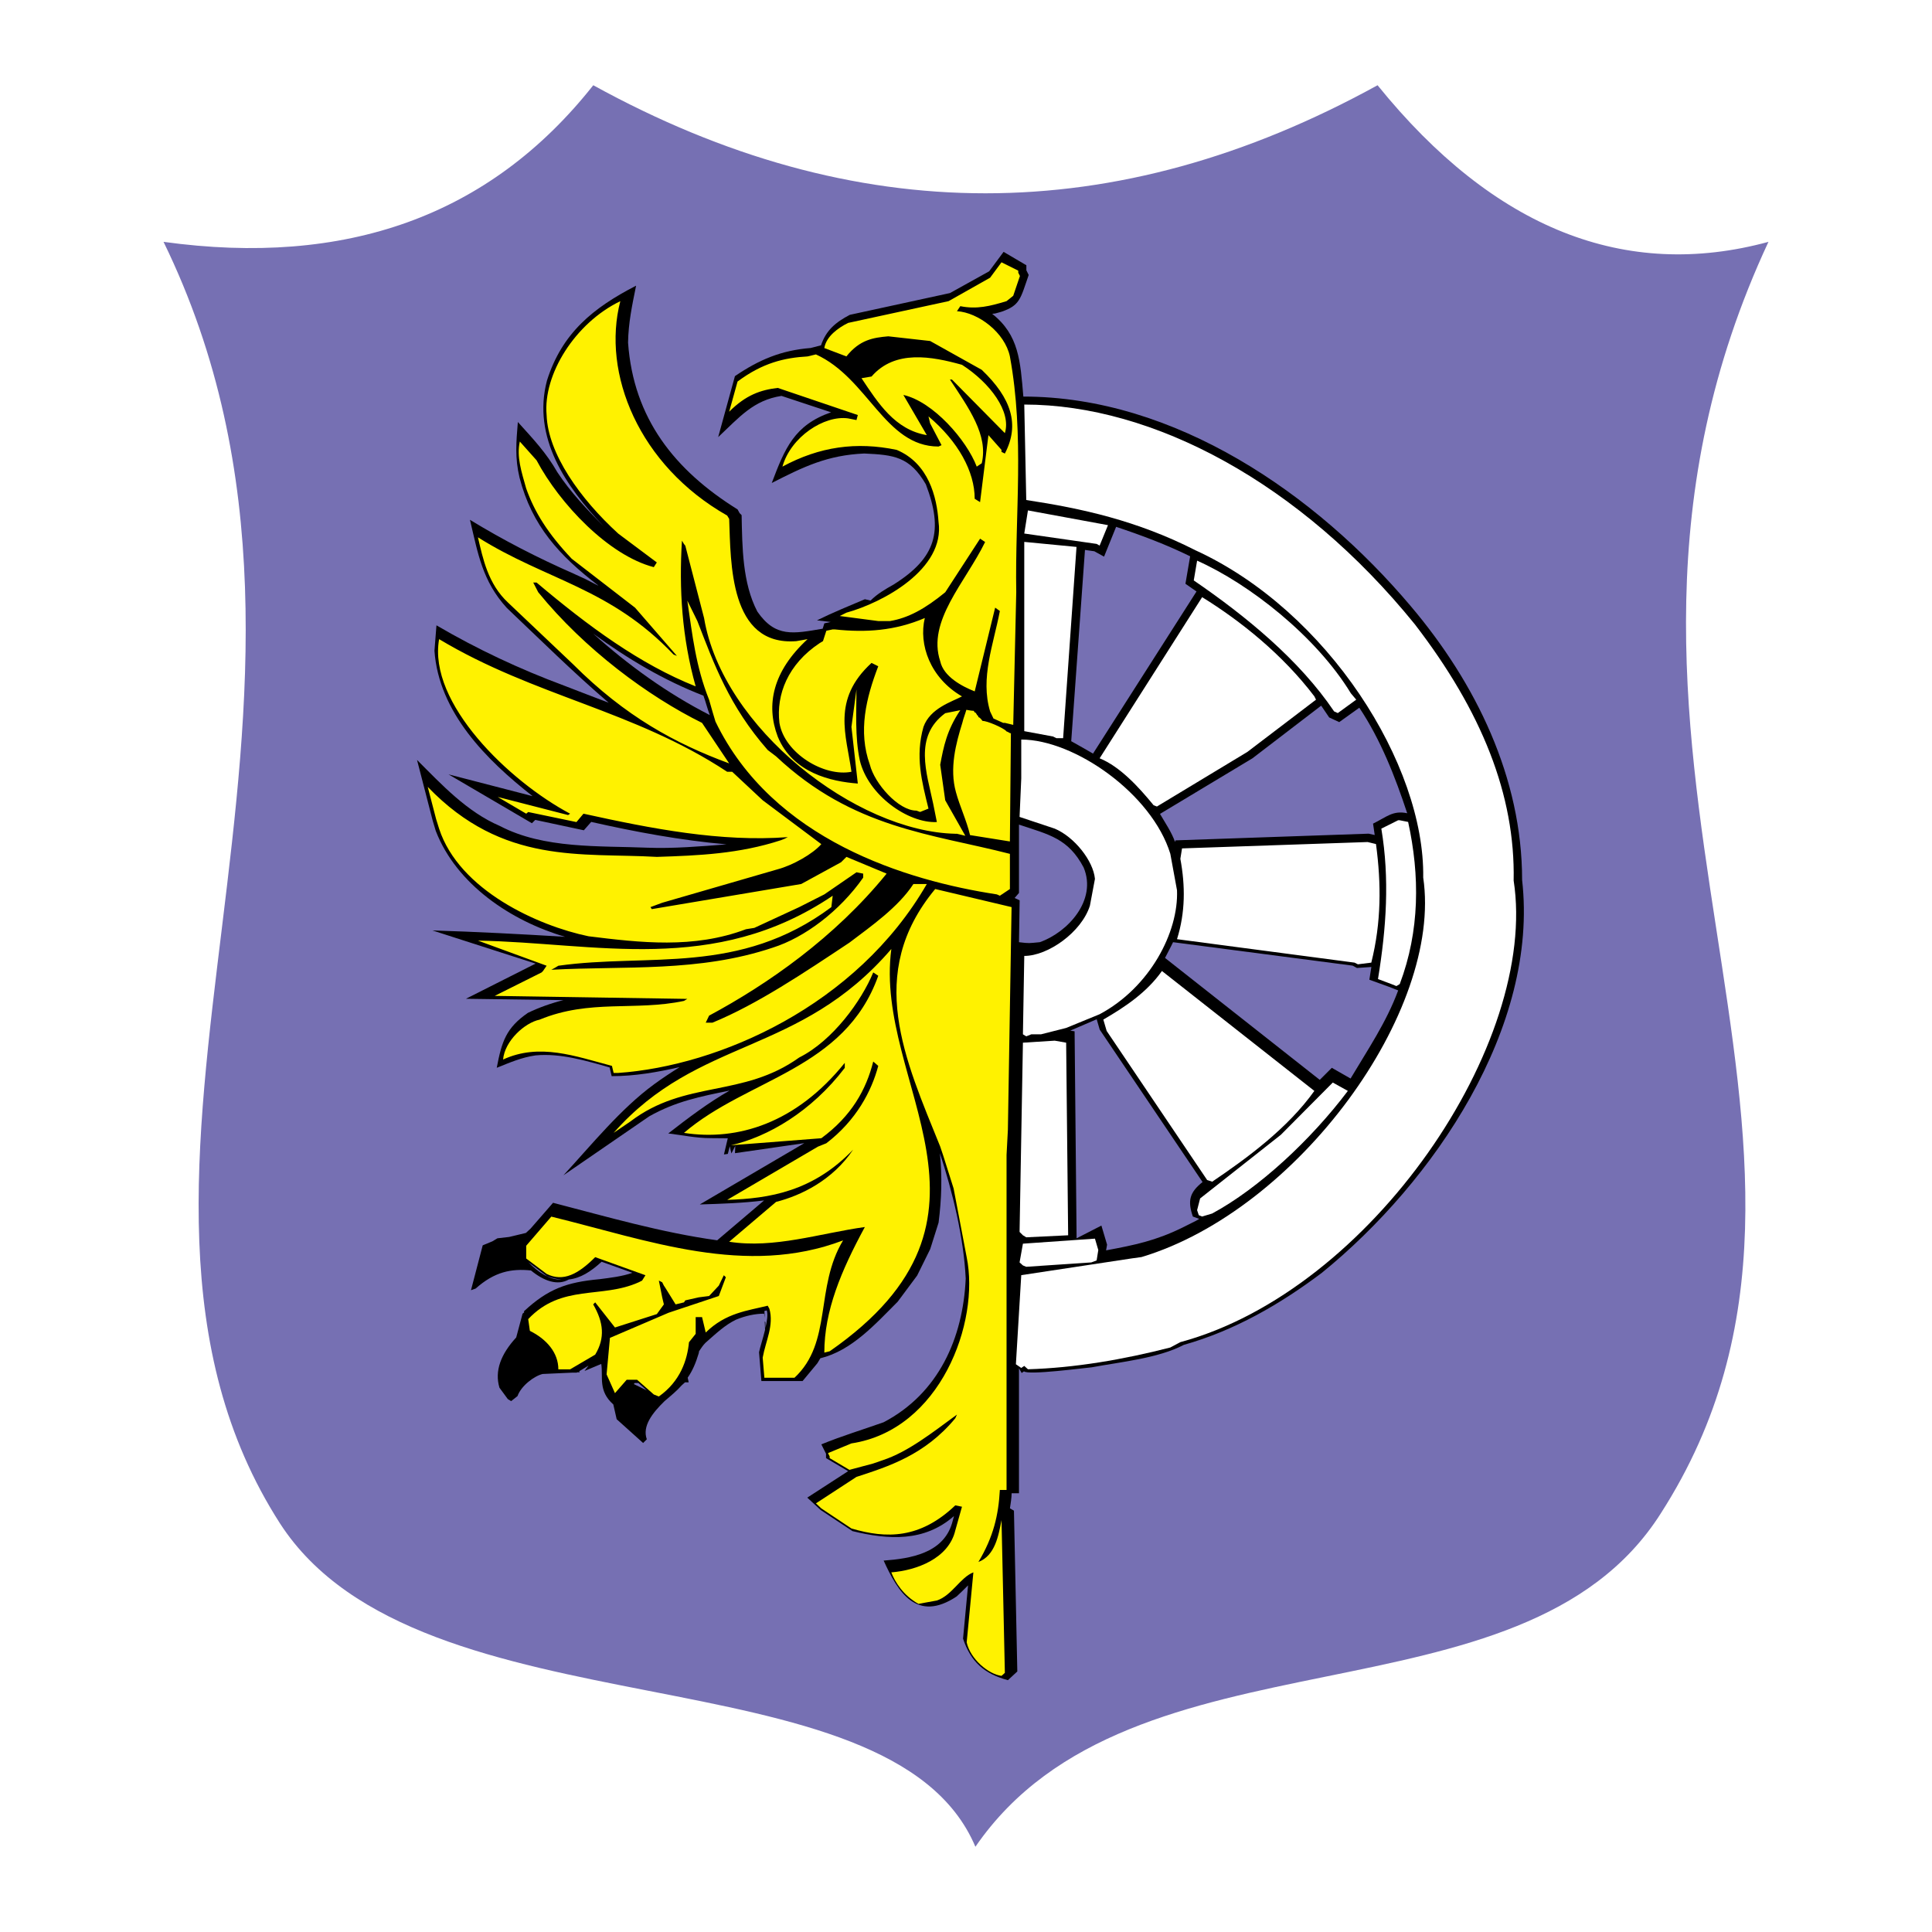 <?xml version="1.0" encoding="utf-8"?>
<!-- Generator: Adobe Illustrator 13.0.0, SVG Export Plug-In . SVG Version: 6.00 Build 14948)  -->
<!DOCTYPE svg PUBLIC "-//W3C//DTD SVG 1.0//EN" "http://www.w3.org/TR/2001/REC-SVG-20010904/DTD/svg10.dtd">
<svg version="1.0" id="Layer_1" xmlns="http://www.w3.org/2000/svg" xmlns:xlink="http://www.w3.org/1999/xlink" x="0px" y="0px"
	 width="192.756px" height="192.756px" viewBox="0 0 192.756 192.756" enable-background="new 0 0 192.756 192.756"
	 xml:space="preserve">
<g>
	<polygon fill-rule="evenodd" clip-rule="evenodd" fill="#FFFFFF" points="0,0 192.756,0 192.756,192.756 0,192.756 0,0 	"/>
	<path fill-rule="evenodd" clip-rule="evenodd" fill="#7670B3" d="M16.316,24.129c18.125,2.5,32.5-2.5,42.875-15.625
		c26.125,14.375,52.124,14.375,78.249,0c11.625,14.375,24.75,19.5,39,15.625c-23.375,50.125,13,89.874-10.75,126.874
		c-13.875,21.874-52.75,10.499-68.374,33.249c-8.5-20.125-55.375-10.625-69.375-32.25C5.691,117.378,38.691,70.003,16.316,24.129
		L16.316,24.129z"/>
	<path fill-rule="evenodd" clip-rule="evenodd" d="M76.365,132.503c0.167-0.701,0.267-1.369,0.134-1.771
		c-0.034,0.033-0.134,0.033-0.234,0.066l0.033,0.669l-0.066-0.401c-0.869,0-1.838,0.2-2.808,0.602
		c-1.103,0.535-1.938,1.337-3.042,2.306c-0.234,0.234-0.434,0.535-0.635,0.836c0,0.066-0.034,0.134-0.034,0.2
		c-0.301,1.003-0.635,1.771-1.103,2.44l0.1,0.468c-0.368,0-0.368,0-0.368,0c-0.1,0.1-0.234,0.2-0.334,0.3
		c-0.468,0.535-1.036,1.003-1.705,1.571c-1.236,1.203-2.239,2.507-1.771,3.81l-0.368,0.368l-2.64-2.373l-0.334-1.471
		c-1.537-1.37-1.002-2.707-1.203-4.044l-1.671,0.702l0.401-0.535l-0.936,0.568c0.067,0.101,0.067,0.101,0.067,0.101h-0.268
		l-0.033,0.033h-0.435l-2.975,0.134c-0.835,0.2-2.139,1.17-2.506,2.206L51,139.789l-0.334-0.2l-0.835-1.137
		c-0.501-1.671,0.134-3.342,1.671-5.013l0.635-2.373l0.167-0.134l-0.034-0.1c2.407-2.24,4.278-2.908,7.553-3.209
		c1.036-0.134,2.239-0.268,3.275-0.635l-3.074-1.104c-1.103,1.003-2.105,1.639-3.275,1.771c-1.103,0.635-2.473,0.168-3.776-0.902
		c-1.972-0.2-3.643,0.134-5.515,1.805l-0.468,0.167l1.17-4.478l0.969-0.401l0.501-0.301l1.17-0.134l1.671-0.401l0.468-0.435
		l2.239-2.573c5.414,1.404,10.828,2.975,16.376,3.743l4.679-3.977c-2.139,0.268-4.278,0.334-6.417,0.401l10.427-6.116l-6.913,1
		l0.03-0.727l-0.389,0.753l-0.159-0.713l-0.197,0.758l-0.386,0.055l0.382-1.612l-1.726-0.015c-1.404,0-2.841-0.302-4.211-0.469
		c1.972-1.537,4.01-3.074,6.116-4.277c-2.941,0.602-5.348,1.069-8.021,2.573l-8.556,5.882c2.808-3.041,5.715-6.65,9.057-9.09
		c0.768-0.568,1.737-1.203,2.54-1.705c-2.206,0.502-4.445,0.902-6.784,0.902l-0.201-0.868c-2.339-0.669-4.913-1.438-7.386-1.204
		c-1.403,0.201-2.54,0.702-3.877,1.237c0.501-2.641,0.936-3.978,3.108-5.48c1.103-0.535,2.339-0.97,3.542-1.271l-9.726-0.134
		l6.952-3.509l-10.293-3.309c4.412,0.134,8.856,0.368,13.234,0.635c-5.38-1.571-10.828-5.214-12.9-10.561l-0.301-1.002l-1.57-6.083
		c2.473,2.473,4.979,5.18,8.254,6.584c4.412,2.306,9.926,1.972,14.739,2.172c2.573,0.101,5.314-0.134,7.887-0.334
		c-4.579-0.401-9.057-1.236-13.502-2.239l-0.735,0.835l-4.846-1.036l-0.334,0.334L44.75,77.26l8.388,2.172
		c-4.612-3.609-9.358-8.355-9.792-14.504l0.2-2.54c4.044,2.373,8.322,4.378,12.733,6.016c1.37,0.535,3.042,1.17,4.445,1.705
		c-3.509-3.008-6.818-6.283-10.16-9.458c-2.439-2.673-2.874-5.414-3.676-8.79c3.342,2.039,6.717,3.776,10.293,5.348l1.236,0.568
		l1.237,0.635h0.033c-3.876-2.974-6.617-5.949-7.854-10.761c-0.468-1.972-0.334-3.509-0.167-5.547
		c1.537,1.704,2.84,3.074,3.943,5.013c1.303,1.972,2.941,3.709,4.612,5.381c-3.743-3.91-7.152-8.856-5.648-14.538
		c1.504-4.746,4.612-7.252,8.89-9.458c-0.401,1.972-0.769,3.709-0.802,5.681c0.535,7.553,4.646,12.733,10.929,16.643l0.201,0.368
		l0.2,0.201c0.067,3.142,0.067,6.751,1.571,9.625c1.804,2.606,3.576,2.206,6.517,1.705l0.167-0.535l0.635-0.134l-1.37-0.167
		c1.637-0.802,3.208-1.438,4.779-2.105l0.568,0.134c0.668-0.668,1.47-1.137,2.306-1.604c4.245-2.674,4.979-5.347,3.208-9.993
		c-1.604-2.774-3.208-2.941-6.149-3.075c-3.676,0.167-6.016,1.304-9.224,2.941c1.304-3.442,2.239-5.781,5.916-7.052l-4.946-1.637
		c-2.807,0.435-4.177,2.105-6.316,4.111l1.671-6.083c2.407-1.637,4.612-2.573,7.553-2.807l1.036-0.267
		c0.501-1.504,1.47-2.306,2.874-3.042l9.993-2.172l3.91-2.172l1.438-1.938l2.273,1.337v0.501l0.232,0.468
		c-0.834,2.407-0.869,3.042-2.74,3.676l-0.602,0.167l-0.301,0.034c2.674,2.105,2.809,4.712,3.109,8.255
		c15.139,0,29.209,9.725,38.633,20.887c6.518,7.687,11.129,17.145,11.129,27.338c1.672,14.672-8.789,30.112-19.984,39.202
		c-4.178,3.142-8.689,5.748-13.77,7.186c-2.541,1.337-6.316,1.704-9.191,2.239c-0.768,0.066-6.35,0.802-6.75,0.4l-0.234,0.167
		l-0.268-0.468v12.466h-0.734c0,0.435-0.102,1.069-0.168,1.504l0.4,0.234l0.336,16.041l-0.938,0.869
		c-2.371-0.635-3.709-1.838-4.477-4.144l0.501-5.314c-0.334,0.334-0.802,0.802-1.136,1.104c-3.977,2.64-5.849-0.401-7.286-3.576
		c2.707-0.201,5.916-0.735,6.818-3.71l0.2-0.735c-2.974,2.607-6.55,2.373-10.126,1.504l-3.175-2.105l-1.337-1.236l4.078-2.641
		l-2.206-1.303v-0.435l-0.468-0.936c2.039-0.836,4.144-1.471,6.216-2.206c5.481-2.874,7.921-8.389,8.188-14.337
		c-0.201-4.111-1.303-8.623-2.574-12.5c0.234,2.373,0.167,4.546-0.133,6.918l-0.835,2.641l-1.304,2.641l-1.938,2.606
		c-2.239,2.239-4.578,4.88-7.72,5.648l-0.301,0.501l-1.471,1.771h-4.11l-0.234-2.875c0.1-0.501,0.401-1.403,0.601-2.238
		l-0.033-0.836l0.067,0.066V132.503L76.365,132.503z M64.535,138.72l-0.836-0.735h-0.367l-0.101,0.101L64.535,138.72L64.535,138.72z
		 M54.041,133.74c-0.1-0.101-0.234-0.167-0.368-0.268L54.041,133.74L54.041,133.74z M56.013,127.657
		c-0.435-0.033-0.903-0.133-1.438-0.334l-1.872-1.403C53.673,126.922,54.876,127.725,56.013,127.657L56.013,127.657z
		 M101.664,94.003c1.07,0.133,0.969,0.1,2.072,0c2.773-0.969,5.748-4.178,4.379-7.453c-1.539-2.908-3.443-3.275-6.451-4.278v2.573
		v4.245l-0.434,0.501l0.5,0.234L101.664,94.003L101.664,94.003z M101.664,123.948v-0.902v0.167V123.948L101.664,123.948z
		 M139.496,98.815l-0.936-0.367l-1.939-0.701l0.201-1.271l-1.438,0.1l-0.434-0.234l-17.914-2.339
		c-0.234,0.501-0.535,1.036-0.801,1.571l15.439,12.165l1.203-1.203l1.871,1.069C136.455,104.731,138.326,101.99,139.496,98.815
		L139.496,98.815z M135.619,70.609l-2.006,1.438l-1.002-0.468l-0.77-1.136l-0.033-0.034l-6.85,5.247l-9.225,5.547
		c0.502,0.869,1.17,1.838,1.504,2.808l0.033-0.167l19.283-0.668l0.602,0.134l-0.166-1.136c1.369-0.669,1.971-1.337,3.408-1.037
		C139.195,77.494,137.758,73.817,135.619,70.609L135.619,70.609z M111.355,52.562l-1.203,2.974l-0.969-0.535l-0.936-0.134
		l-1.371,19.083c0.703,0.401,1.504,0.835,2.174,1.237l10.326-16.175l-1.104-0.769l0.469-2.74
		C116.369,54.334,113.863,53.397,111.355,52.562L111.355,52.562z M119.645,121.608l-0.635-0.234
		c-0.535-1.57-0.334-2.406,0.969-3.441l-10.26-15.207l-0.301-1.035l-2.641,1.136l0.436,0.067l0.199,20.653l2.475-1.271l0.566,1.905
		l-0.1,0.568c2.875-0.534,4.947-0.969,7.553-2.239l1.404-0.702L119.645,121.608L119.645,121.608z M70.183,69.406
		c-3.977-1.538-7.553-3.676-10.996-6.183c3.543,3.175,7.386,5.949,11.63,8.121C70.583,70.743,70.417,70.041,70.183,69.406
		L70.183,69.406z"/>
	<path fill-rule="evenodd" clip-rule="evenodd" fill="#FFF200" d="M96.413,70.818c0.2,0.033,0.535,0.1,0.735,0.1l0.1,0.167h0.066
		c0,0,0.168,0.201,0.168,0.268c0.1,0,0.133,0.167,0.133,0.2c0.134,0,0.334,0.268,0.402,0.368c0.467,0,2.039,0.668,2.406,1.036v0.034
		c0.166,0,0.268,0.167,0.434,0.167l-0.1,10.794l-3.977-0.635c-0.334-1.437-1.036-2.907-1.404-4.278
		c-0.668-2.373,0-4.879,0.635-6.918C96.112,71.687,96.312,71.186,96.413,70.818L96.413,70.818z M97.449,46.555
		c-1.002-2.64-4.344-6.484-7.319-7.152l2.339,4.01c-3.175-0.535-4.846-3.175-6.517-5.681l1.003-0.167
		c2.339-2.707,6.016-2.005,9.023-1.169c2.807,1.805,4.945,4.679,4.277,6.817l-5.28-5.347c-0.2,0-0.2,0-0.2,0
		c1.872,2.841,3.844,5.548,3.174,8.355L97.449,46.555L97.449,46.555z M100.09,72.122l-0.971-0.435l-0.334-0.702
		c-1.001-3.342,0.334-6.684,0.971-10.026l-0.469-0.334l-2.039,8.355c-1.27-0.501-3.108-1.47-3.442-3.008
		c-1.337-4.01,2.506-7.854,4.479-11.897l-0.501-0.334l-3.476,5.348c-2.039,1.671-3.71,2.573-5.515,2.874h-1.169L83.78,61.46
		l0.668-0.334c3.643-1.003,9.859-4.345,9.19-9.057c-0.167-2.506-1.002-5.849-4.178-7.185c-4.01-0.835-7.687-0.334-11.396,1.671
		c0.836-2.975,4.178-5.147,6.55-4.812l0.836,0.167l0.134-0.501l-7.988-2.707c-1.704,0.2-3.175,0.702-4.846,2.373l0.835-3.008
		c2.506-1.872,4.679-2.373,6.985-2.506l0.835-0.201c5.214,2.373,6.884,9.19,12.232,9.19c0.301-0.134,0.301-0.134,0.301-0.134
		l-1.136-2.172l-0.167-0.702c2.974,2.507,4.612,5.514,4.612,8.222l0.535,0.334l0.835-6.684l1.303,1.471c0,0.2,0,0.2,0,0.2
		c0.334,0.167,0.334,0.167,0.334,0.167c1.504-2.874,0.668-5.515-2.306-8.355l-5.146-2.874l-4.178-0.468
		c-1.504,0.134-2.841,0.334-4.177,2.005l-2.206-0.835c0.201-1.17,1.371-2.005,2.373-2.507l10.026-2.172l4.144-2.339l1.137-1.537
		l1.672,0.835c0,0.2,0,0.2,0,0.2c0.166,0.334,0.166,0.334,0.166,0.334l-0.668,1.972l-0.668,0.535
		c-1.639,0.501-2.975,0.835-4.612,0.501l-0.334,0.501c2.139,0.133,4.779,2.139,5.281,4.512c1.471,8.021,0.5,15.674,0.635,23.528
		l-0.301,13.234l-0.836-0.201H100.09L100.09,72.122z M91.433,80.877c-1.805,0-4.177-2.707-4.645-4.579
		c-1.203-3.342-0.368-6.684,0.835-9.825l-0.668-0.334c-4.01,3.676-2.506,7.219-2.005,10.861c-2.707,0.535-6.684-1.838-7.186-4.879
		c-0.334-2.807,0.836-5.849,4.011-7.954c0.334-0.201,0.334-0.201,0.334-0.201l0.334-1.036l0.635-0.134c0.201,0,0.201,0,0.201,0
		c3.142,0.334,6.016,0.134,8.99-1.136c-0.635,2.64,0.535,5.982,3.709,7.82c-1.003,0.535-3.175,1.169-3.843,3.042
		c-0.836,2.941-0.167,5.447,0.501,8.154l-0.835,0.334L91.433,80.877L91.433,80.877z M95.31,83.184
		c-9.859-0.2-23.227-10.527-25.065-21.522l-1.872-7.219c-0.134-0.167-0.134-0.167-0.134-0.167c-0.201-0.334-0.201-0.334-0.201-0.334
		c-0.3,4.812,0,9.692,1.37,14.538c-5.547-2.206-10.694-5.982-15.874-10.36c-0.334,0-0.334,0-0.334,0l0.501,0.969
		c4.645,5.715,10.995,10.394,16.342,13.034l2.707,4.043c-5.347-1.972-10.36-4.679-15.574-9.892l-6.484-6.149
		c-2.005-1.872-2.506-4.378-3.008-6.517c6.851,4.311,13.168,5.013,19.518,11.697c0.334,0.134,0.334,0.134,0.334,0.134l-4.178-4.812
		l-6.316-4.879c-2.373-2.506-3.709-4.646-4.545-7.018c-0.468-1.671-0.969-3.142-0.635-4.679l1.671,1.872
		c2.306,4.344,7.185,9.491,11.697,10.661l0.301-0.468l-3.843-2.874c-3.81-3.476-7.019-7.987-7.152-11.831
		c-0.367-4.043,2.841-9.19,7.353-11.363c-1.871,7.186,1.838,16.376,10.661,21.389c0.201,0.334,0.201,0.334,0.201,0.334
		c0.167,4.345,0,12.7,6.684,12.198l1.136-0.2c-3.476,3.208-4.178,6.55-2.975,9.726c1.504,3.642,5.348,4.478,7.988,4.679
		l-0.635-5.648l0.501-3.743c0,2.206-0.167,4.712,0.334,7.085c0.836,3.476,4.812,6.283,7.687,6.149l-0.368-1.838
		c-0.635-3.042-1.972-6.684,1.203-9.023l1.504-0.301c-1.337,1.972-1.671,3.643-2.005,5.447l0.501,3.543l2.005,3.542l-0.835-0.201
		H95.31L95.31,83.184z M99.455,89.233c-8.991-1.371-22.359-5.415-28.074-17.245l-0.3-1.002l-0.334-1.17
		c-1.337-3.342-1.671-6.483-2.172-9.892l1.003,2.039c1.671,4.311,3.175,8.489,7.018,12.867l0.835,0.635
		c7.687,7.219,15.541,7.72,23.328,9.725v3.509l-1.002,0.668L99.455,89.233L99.455,89.233z M61.221,107.046l-0.167-0.702
		c-3.676-0.969-7.219-2.306-10.862-0.635c0.167-1.872,2.172-3.677,3.643-3.978c5.013-2.071,9.525-0.835,14.404-1.871
		c0.334-0.2,0.334-0.2,0.334-0.2l-19.216-0.301l4.679-2.34c0.134-0.133,0.134-0.133,0.134-0.133l0.367-0.535l-6.851-2.506
		c11.697,0.2,23.562,3.509,35.392-4.478l-0.133,1.136c-9.19,6.851-18.248,4.579-27.238,5.849c-0.334,0.201-0.334,0.201-0.334,0.201
		c-0.368,0.2-0.368,0.2-0.368,0.2c7.386-0.401,14.705,0.268,22.091-2.206c3.175-1.002,6.684-3.643,9.023-6.985
		c0-0.401,0-0.401,0-0.401l-0.668-0.134l-3.208,2.206l-2.506,1.27l-4.479,2.072l-0.835,0.134
		c-5.213,1.972-10.561,1.336-15.708,0.702c-5.013-1.036-12.9-4.579-14.905-10.728l-0.301-0.969l-0.835-3.208
		c7.52,7.82,15.34,6.55,22.859,6.985c4.178-0.134,8.222-0.301,12.399-1.671c0.334-0.133,0.334-0.133,0.334-0.133
		c0.334-0.167,0.334-0.167,0.334-0.167c-6.684,0.501-13.569-0.835-20.387-2.339l-0.702,0.836l-4.812-1.003
		c-0.2,0.167-0.2,0.167-0.2,0.167l-2.841-1.67l7.018,1.804c0.201-0.134,0.201-0.134,0.201-0.134
		C50.828,77.97,42.673,70.15,43.81,63.767c9.525,5.715,19.417,7.085,28.741,13.234c0.501,0,0.501,0,0.501,0l3.041,2.841l5.849,4.378
		c-0.835,0.969-2.841,2.105-4.345,2.507l-11.53,3.342l-1.17,0.434c0.134,0.201,0.134,0.201,0.134,0.201l14.906-2.506l3.977-2.172
		l0.535-0.535l4.01,1.671c-5.18,6.383-11.864,11.029-17.713,14.17l-0.334,0.701h0.668c4.478-1.838,9.19-5.013,13.669-7.987
		c2.206-1.67,4.879-3.542,6.383-5.848h1.337c-7.018,12.166-20.754,18.147-30.78,18.849H61.221L61.221,107.046z M82.243,134.951
		c0-4.177,1.671-8.154,4.044-12.532c-4.512,0.635-9.057,2.172-13.535,1.471l4.679-3.978c2.507-0.635,5.648-2.172,7.687-5.213
		c-4.01,4.178-8.355,4.879-12.566,5.013l9.057-5.313l0.835-0.335c3.008-2.306,4.512-5.213,5.18-7.72l-0.501-0.435
		c-0.702,2.808-2.172,5.447-5.18,7.653l-9.023,0.702c3.676-0.836,8.021-3.342,11.363-7.72c0-0.502,0-0.502,0-0.502
		c-4.846,6.016-10.695,7.82-16.042,6.985c6.35-5.447,16.042-6.283,19.384-15.675l-0.501-0.334c-1.17,2.841-4.044,6.817-7.386,8.489
		c-5.648,4.044-11.363,2.205-16.844,6.383l-1.671,1.137c8.489-9.625,18.515-7.653,27.706-18.348
		c-1.805,13.536,13.167,26.703-6.149,40.137L82.243,134.951L82.243,134.951z M65.232,139.129l-1.671-1.471h-1.036l-1.17,1.337
		l-0.835-1.871l0.334-3.643l5.849-2.507l5.013-1.671l0.702-1.871c-0.201-0.201-0.201-0.201-0.201-0.201l-0.501,1.036l-0.969,1.036
		l-1.036,0.134l-1.337,0.301c-0.134,0.2-0.134,0.2-0.134,0.2l-0.835,0.201l-1.036-1.672c-0.134-0.2-0.134-0.2-0.134-0.2
		c-0.167-0.334-0.167-0.334-0.167-0.334c-0.334-0.168-0.334-0.168-0.334-0.168l0.334,1.672l0.167,0.702l-0.702,0.969l-4.178,1.337
		l-1.972-2.507c-0.2,0.201-0.2,0.201-0.2,0.201c1.036,1.804,1.203,3.342,0.2,5.013l-2.506,1.471h-1.17
		c0-1.672-1.17-3.008-2.841-3.844l-0.167-1.17c3.342-3.542,7.319-2.005,11.029-3.676c0.334-0.168,0.334-0.168,0.334-0.168
		l0.334-0.534l-5.013-1.805c-1.671,1.671-3.175,2.507-4.846,1.671l-2.038-1.537v-1.271l2.506-2.907
		c9.692,2.373,19.417,6.05,29.109,2.373c-2.84,4.712-1.036,10.16-4.846,13.702h-3.008l-0.167-2.005
		c0.301-1.671,1.137-3.209,0.668-4.88c-0.167-0.301-0.167-0.301-0.167-0.301c-2.005,0.502-4.177,0.702-6.183,2.674l-0.368-1.537
		h-0.635v1.671l-0.668,0.836c-0.167,1.737-0.835,3.876-3.008,5.414L65.232,139.129L65.232,139.129z M99.922,167.202
		c-1.303-0.167-3.108-1.671-3.476-3.342l0.668-6.985c-1.303,0.502-2.139,2.307-3.643,2.808l-1.838,0.334
		c-1.504-0.835-2.339-2.172-2.707-3.142c2.506-0.2,5.715-1.37,6.383-4.178l0.668-2.372l-0.668-0.134
		c-3.509,3.342-6.851,3.342-10.36,2.306l-3.008-2.005l-0.535-0.502l4.044-2.64c3.175-1.036,6.818-2.173,9.859-5.849
		c0.167-0.368,0.167-0.368,0.167-0.368c-2.506,1.839-4.879,3.71-7.386,4.546l-0.969,0.334l-2.373,0.635l-1.972-1.17
		c0-0.167,0-0.167,0-0.167c-0.167-0.334-0.167-0.334-0.167-0.334l2.339-0.969c8.856-1.337,12.834-12.065,11.497-18.582l-1.303-6.852
		l-1.002-3.175l-0.334-1.002c-3.509-8.689-7.52-17.245-0.501-25.7l7.619,1.804l-0.367,22.225l-0.133,2.506v30.58v2.841h-0.668
		c-0.135,2.506-0.637,4.679-2.14,7.185c1.671-0.635,2.005-2.64,2.306-4.178l0.334,15.24L99.922,167.202L99.922,167.202z"/>
	<path fill-rule="evenodd" clip-rule="evenodd" fill="#FFFFFF" d="M109.41,54.266l-7.219-1.036l0.367-2.306l7.986,1.471
		l-0.834,2.039L109.41,54.266L109.41,54.266z M133.104,70.976c-3.475-5.147-8.822-9.524-14.002-13.067l0.334-1.972
		c5.18,2.306,11.863,7.52,15.34,13.234l0.535,0.635l-1.838,1.337L133.104,70.976L133.104,70.976z M105.064,73.482l-2.873-0.534
		V54.065l5.213,0.501l-1.336,19.083h-0.67L105.064,73.482L105.064,73.482z M115.092,80.334c-1.504-1.838-3.344-3.844-5.381-4.679
		l10.227-16.076c3.842,2.373,8.02,5.715,11.195,9.893c0.166,0.334,0.166,0.334,0.166,0.334l-6.85,5.214l-9.023,5.447L115.092,80.334
		L115.092,80.334z M135.143,96.042l-17.713-2.34c0.836-2.673,0.836-5.313,0.334-8.021l0.168-1.036l18.516-0.635l0.834,0.201
		c0.535,3.977,0.535,7.82-0.467,11.831l-1.338,0.167L135.143,96.042L135.143,96.042z M138.818,98.18l-1.336-0.501
		c0.836-5.113,1.17-9.993,0.334-15.006l1.672-0.835c0.166,0,0.166,0,0.166,0l0.836,0.167c1.17,5.347,1.17,10.862-0.836,16.175
		c-0.334,0.201-0.334,0.201-0.334,0.201L138.818,98.18L138.818,98.18z M102.057,103.193l0.135-7.82c2.371,0,5.715-2.373,6.549-5.013
		l0.502-2.674c-0.166-1.804-2.039-4.177-4.01-5.013l-3.51-1.169l0.168-3.843v-3.877c5.312,0,13.033,5.414,14.871,11.396l0.668,3.643
		c0.168,4.177-2.707,9.692-7.719,12.366l-3.342,1.369l-2.508,0.636h-0.969l-0.502,0.2L102.057,103.193L102.057,103.193z
		 M120.438,117.731l-10.025-14.873l-0.334-1.136c2.139-1.236,4.344-2.707,5.848-4.846l15.207,11.964
		c-2.674,3.743-6.684,6.685-10.193,9.058L120.438,117.731L120.438,117.731z M119.604,121.24l-0.168-0.502l0.301-1.169l8.055-6.351
		l5.18-5.213l1.504,0.835c-3.676,4.88-8.891,9.726-13.535,12.232l-1.002,0.301L119.604,121.24L119.604,121.24z M102.057,123.245
		l-0.334-0.334l0.334-18.883l3.176-0.2l1.137,0.2l0.199,19.217l-4.178,0.201L102.057,123.245L102.057,123.245z M102.057,126.253
		l-0.334-0.301l0.334-1.871l7.186-0.502l0.334,1.137l-0.166,1.036l-0.535,0.2l-6.484,0.435L102.057,126.253L102.057,126.253z
		 M101.891,136.479l-0.535-0.367l0.535-8.89l11.027-1.671l0.971-0.134c15.572-4.68,30.076-24.531,28.105-37.865
		c0.168-11.263-9.525-26.603-22.727-32.652c-5.848-2.974-11.361-4.177-16.877-5.013l-0.199-9.525c12.9,0,27.57,7.854,38.967,21.924
		c6.686,8.689,10.025,17.044,9.859,25.566c2.506,16.175-14.203,40.906-33.254,46.053l-1.002,0.535
		c-4.678,1.203-9.559,2.038-14.203,2.172l-0.367-0.334L101.891,136.479L101.891,136.479z"/>
</g>
</svg>
